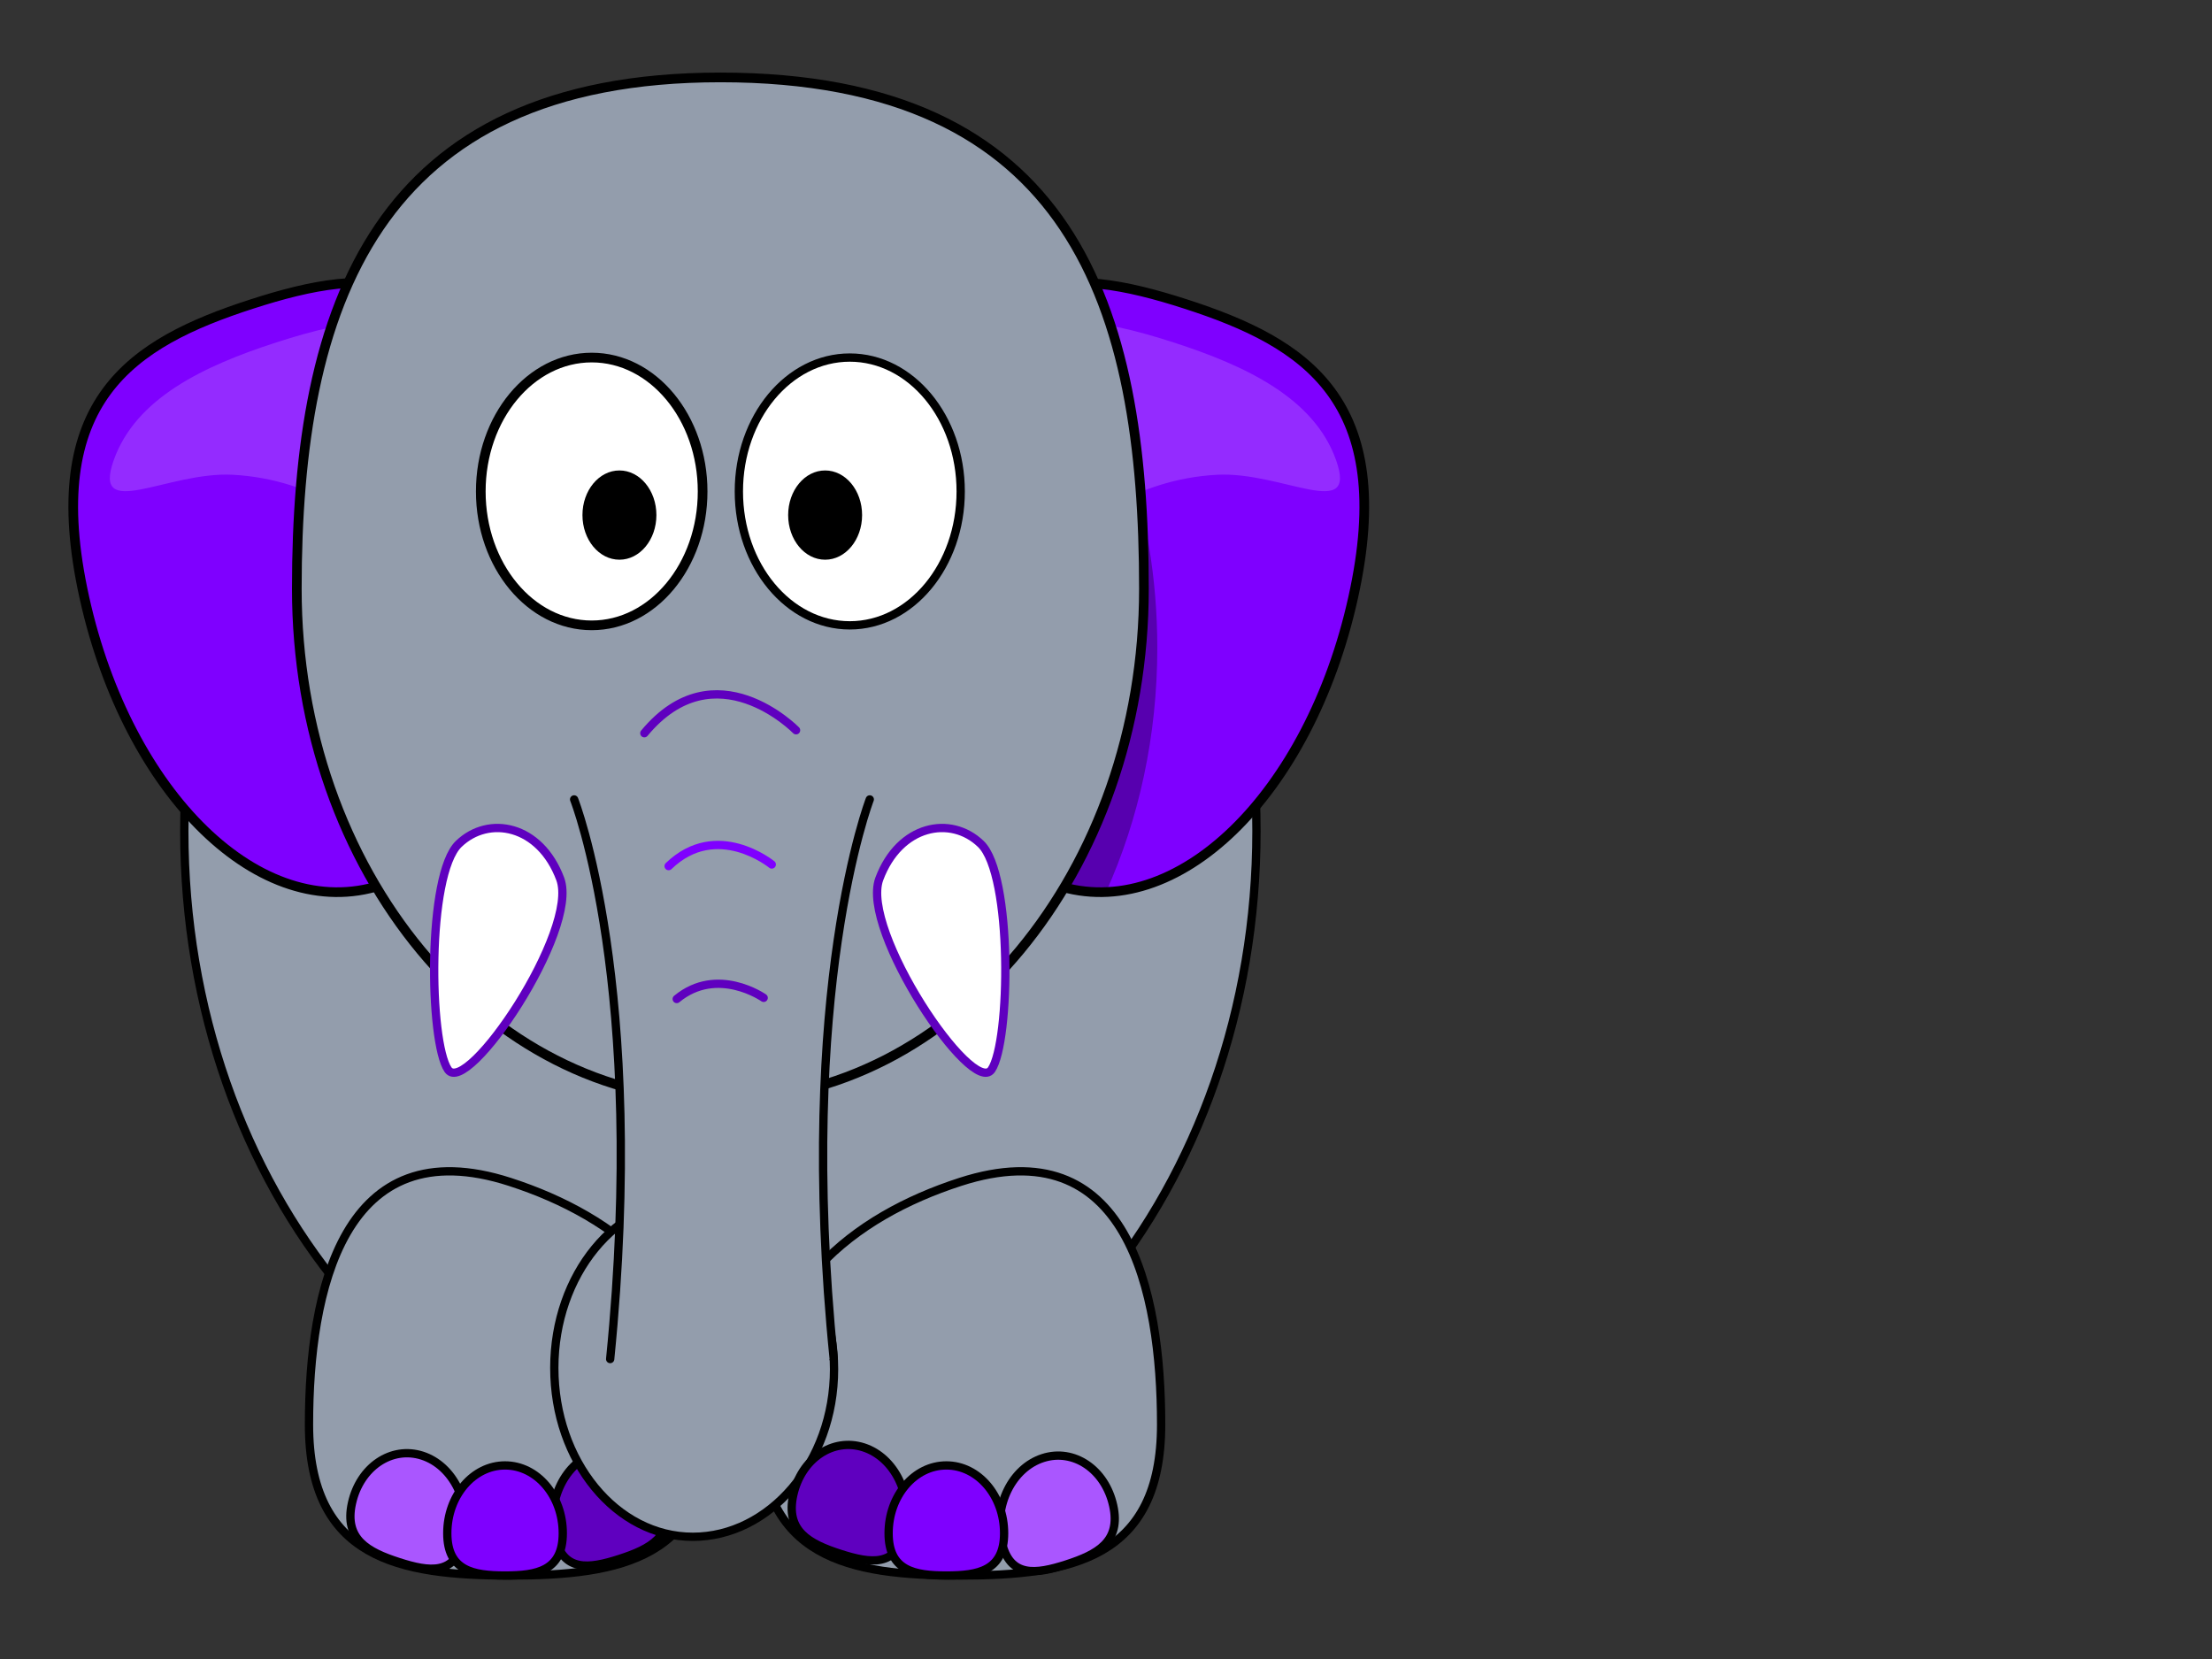<?xml version="1.0"?><svg width="1600" height="1200" xmlns="http://www.w3.org/2000/svg">
 <rect width="100%" height="100%" fill="#333333" stroke="none"/>
 <title>gray elephant with</title>
 <g>
  <title>Layer 1</title>
  <g id="svg_1">
   <path fill="#939dac" fill-rule="nonzero" stroke="#000000" stroke-width="6" stroke-linecap="round" stroke-linejoin="round" stroke-miterlimit="4" id="path2383" d="m908.834,601.008c0.064,258.506 -173.564,468.108 -387.766,468.108c-214.202,0 -387.83,-209.602 -387.766,-468.108c-0.064,-258.506 173.564,-468.108 387.766,-468.108c214.202,0 387.83,209.602 387.766,468.108z"/>
   <path fill="#939dac" fill-rule="nonzero" stroke="#000000" stroke-width="6" stroke-linecap="round" stroke-linejoin="round" stroke-miterlimit="4" id="path3245" d="m223.503,1030.369c-0.024,96.895 65.055,109.239 145.343,109.239c80.288,0 145.367,-12.344 145.343,-109.239c0.024,-96.895 -67.791,-150.381 -145.343,-175.459c-120.648,-39.014 -145.367,78.564 -145.343,175.459z"/>
   <path fill="#5f00bf" fill-rule="nonzero" stroke="#000000" stroke-width="6" stroke-linecap="round" stroke-linejoin="round" stroke-miterlimit="4" id="path3239" d="m481.98,1085.011c5.819,26.176 -11.506,35.353 -33.794,42.56c-22.287,7.207 -41.093,9.714 -46.899,-16.466c-5.819,-26.176 7.534,-53.243 29.822,-60.45c22.287,-7.207 45.066,8.177 50.871,34.357z"/>
   <path fill="#7f00ff" fill-rule="nonzero" stroke="#000000" stroke-width="7" stroke-linecap="round" stroke-linejoin="round" stroke-miterlimit="4" id="path2400" d="m978.734,432.398c-31.693,142.869 -127.665,235.985 -214.337,207.958c-86.672,-28.027 -131.208,-166.579 -99.463,-309.431c31.693,-142.869 106.134,-139.008 192.806,-110.981c86.672,28.027 152.739,69.602 120.994,212.454z"/>
   <path fill="#7f00ff" fill-rule="nonzero" stroke="#000000" stroke-width="7" stroke-linecap="round" stroke-linejoin="round" stroke-miterlimit="4" id="path3218" d="m61.064,432.398c31.693,142.869 127.665,235.985 214.337,207.958c86.672,-28.027 131.208,-166.579 99.463,-309.431c-31.693,-142.869 -106.134,-139.008 -192.806,-110.981c-86.672,28.027 -152.739,69.602 -120.994,212.454z"/>
   <path fill="#000000" fill-opacity="0.314" fill-rule="nonzero" stroke-width="4" stroke-linecap="round" stroke-linejoin="round" stroke-miterlimit="4" id="path3309" d="m750.157,210.567c-34.493,12.703 -61.892,47.35 -78.102,120.424c-31.745,142.852 12.782,281.311 99.453,309.337c9.443,3.054 18.973,4.536 28.542,4.806c23.651,-52.466 37.076,-112.698 37.06,-176.631c0.025,-100.365 -33.182,-191.299 -86.953,-257.937z"/>
   <path fill="#aa56ff" fill-rule="nonzero" stroke-width="4" stroke-linecap="round" stroke-linejoin="round" stroke-miterlimit="4" id="path3314" d="m772.172,232.196c-52.282,-0.656 -94.258,28.343 -116.047,126.565c-17.588,79.149 -11.822,156.907 11.616,215.348c17.575,-100.304 96.279,-224.569 212.624,-230.701c47.182,-2.487 101.984,34.376 86.068,-10.547c-15.916,-44.923 -65.179,-68.228 -117.596,-85.178c-27.085,-8.758 -52.899,-15.189 -76.664,-15.487z" opacity="0.5"/>
   <path fill="#aa56ff" fill-rule="nonzero" stroke-width="4" stroke-linecap="round" stroke-linejoin="round" stroke-miterlimit="4" id="path3321" d="m276.525,232.196c52.283,-0.656 94.258,28.343 116.047,126.565c17.588,79.149 11.822,156.907 -11.616,215.348c-17.575,-100.304 -96.279,-224.569 -212.624,-230.701c-47.182,-2.487 -101.984,34.376 -86.068,-10.547c15.916,-44.923 65.179,-68.228 117.596,-85.178c27.085,-8.758 52.9,-15.189 76.664,-15.487l-0,0z" opacity="0.5"/>
   <path fill="#939dac" fill-rule="nonzero" stroke="#000000" stroke-width="7" stroke-linecap="round" stroke-linejoin="round" stroke-miterlimit="4" id="path2398" d="m827.437,425.846c0.05,204.242 -137.13,369.846 -306.369,369.846c-169.238,0 -306.419,-165.604 -306.369,-369.846c-0.05,-204.243 56.915,-369.846 306.369,-369.846c254.458,0 306.419,165.604 306.369,369.846z"/>
   <path fill="#ffffff" fill-rule="nonzero" stroke="#000000" stroke-width="7" stroke-linecap="round" stroke-linejoin="round" stroke-miterlimit="4" id="path3157" d="m508.22,355.481c0.013,53.484 -35.91,96.85 -80.227,96.85c-44.318,0 -80.241,-43.366 -80.227,-96.85c-0.013,-53.484 35.91,-96.85 80.227,-96.85c44.318,0 80.241,43.366 80.227,96.85z"/>
   <path fill="#ffffff" fill-rule="nonzero" stroke="#000000" stroke-width="6" stroke-linecap="round" stroke-linejoin="round" stroke-miterlimit="4" id="path3159" d="m694.895,355.481c0.013,53.484 -35.91,96.85 -80.227,96.85c-44.318,0 -80.241,-43.366 -80.227,-96.85c-0.013,-53.484 35.91,-96.85 80.227,-96.85c44.318,0 80.241,43.366 80.227,96.85z"/>
   <path fill="#000000" fill-rule="nonzero" stroke-width="47.667" stroke-linecap="round" stroke-linejoin="round" stroke-miterlimit="4" id="path3161" d="m623.581,372.57c0.004,17.828 -11.97,32.283 -26.742,32.283c-14.773,0 -26.747,-14.455 -26.743,-32.283c-0.004,-17.828 11.97,-32.283 26.743,-32.283c14.773,0 26.747,14.455 26.742,32.283z"/>
   <path fill="#000000" fill-rule="nonzero" stroke-width="47.667" stroke-linecap="round" stroke-linejoin="round" stroke-miterlimit="4" id="path3163" d="m474.792,372.57c0.004,17.828 -11.97,32.283 -26.742,32.283c-14.773,0 -26.747,-14.455 -26.742,-32.283c-0.004,-17.828 11.97,-32.283 26.742,-32.283c14.773,0 26.747,14.455 26.742,32.283z"/>
   <path fill="#939dac" fill-rule="nonzero" stroke="#000000" stroke-width="6" stroke-linecap="round" stroke-linejoin="round" stroke-miterlimit="4" id="path3220" d="m839.874,1030.369c0.024,96.895 -65.055,109.239 -145.343,109.239c-80.288,0 -145.367,-12.344 -145.343,-109.239c-0.024,-96.895 67.791,-150.381 145.343,-175.459c120.648,-39.014 145.367,78.564 145.343,175.459z"/>
   <path fill="#939dac" fill-rule="nonzero" stroke="#000000" stroke-width="6" stroke-linecap="round" stroke-linejoin="round" stroke-miterlimit="4" id="path2404" d="m603.29,990.466c0.017,67.449 -46.837,121.137 -102.173,121.137c-55.336,0 -100.19,-54.689 -100.173,-122.137c-0.016,-67.449 44.837,-122.137 100.173,-122.137c55.336,0 102.19,55.689 102.173,123.137z"/>
   <path fill="#aa56ff" fill-rule="nonzero" stroke="#000000" stroke-width="6" stroke-linecap="round" stroke-linejoin="round" stroke-miterlimit="4" id="path3241" d="m335.276,1113.372c-5.806,26.18 -24.612,23.673 -46.899,16.466c-22.287,-7.207 -39.613,-16.384 -33.794,-42.56c5.806,-26.18 28.584,-41.564 50.871,-34.357c22.287,7.207 35.64,34.274 29.822,60.45z"/>
   <path fill="#939dac" fill-rule="evenodd" stroke-width="4" stroke-linecap="round" stroke-miterlimit="4" id="path3188" d="m603.067,983.043l-161.713,0c27.123,-270.374 -26.064,-404.796 -26.064,-404.796c0,0 213.841,0 213.841,0c0,0 -53.187,137.443 -26.064,404.796z"/>
   <path fill="none" fill-opacity="0.75" fill-rule="evenodd" stroke="#000000" stroke-width="6" stroke-linecap="round" stroke-miterlimit="4" id="path3183" d="m629.131,578.248c0,0 -53.187,137.443 -26.064,404.796m-161.713,0c27.123,-270.374 -26.064,-404.796 -26.064,-404.796"/>
   <path fill="#ffffff" fill-rule="evenodd" stroke="#5f00bf" stroke-width="6" stroke-linejoin="round" stroke-miterlimit="4" id="path3190" d="m709.438,610.432c23.08,22.248 21.426,143.192 7.74,163.255c-13.686,20.063 -95.073,-100.75 -81.162,-137.948c14.635,-39.135 51.708,-46.237 73.422,-25.306z"/>
   <path fill="none" fill-opacity="0.75" fill-rule="evenodd" stroke="#5f00bf" stroke-width="6" stroke-linecap="round" stroke-miterlimit="4" id="path3192" d="m466.068,530.35c51.331,-61.948 109.742,-2.136 109.742,-2.136"/>
   <path fill="none" fill-opacity="0.75" fill-rule="evenodd" stroke="#7f00ff" stroke-width="6" stroke-linecap="round" stroke-miterlimit="4" id="path3194" d="m483.639,626.476c34.893,-33.69 74.598,-1.162 74.598,-1.162"/>
   <path fill="none" fill-opacity="0.75" fill-rule="evenodd" stroke="#5f00bf" stroke-width="6" stroke-linecap="round" stroke-miterlimit="4" id="path3196" d="m489.497,722.601c29.413,-24.27 62.883,-0.837 62.883,-0.837"/>
   <path fill="#ffffff" fill-rule="evenodd" stroke="#5f00bf" stroke-width="6" stroke-linejoin="round" stroke-miterlimit="4" id="path3214" d="m331.801,610.432c-23.08,22.248 -21.426,143.192 -7.74,163.255c13.686,20.063 95.073,-100.75 81.162,-137.948c-14.634,-39.135 -51.708,-46.237 -73.422,-25.306z"/>
   <path fill="#aa56ff" fill-rule="nonzero" stroke="#000000" stroke-width="6" stroke-linecap="round" stroke-linejoin="round" stroke-miterlimit="4" id="path3235" d="m805.205,1089.011c5.819,26.176 -11.506,35.353 -33.794,42.56c-22.287,7.207 -41.093,9.714 -46.899,-16.466c-5.819,-26.176 7.534,-53.243 29.821,-60.45c22.287,-7.207 45.066,8.177 50.871,34.357z"/>
   <path fill="#7f00ff" fill-rule="nonzero" stroke="#000000" stroke-width="6" stroke-linecap="round" stroke-linejoin="round" stroke-miterlimit="4" id="path3243" d="m407.076,1109.054c0.007,27.101 -18.696,30.554 -41.77,30.554c-23.074,0 -41.776,-3.453 -41.77,-30.554c-0.007,-27.101 18.696,-49.076 41.77,-49.076c23.074,0 41.776,21.974 41.77,49.076z"/>
   <path fill="#5f00bf" fill-rule="nonzero" stroke="#000000" stroke-width="6" stroke-linecap="round" stroke-linejoin="round" stroke-miterlimit="4" id="path3237" d="m654.5,1107.372c-5.805,26.18 -24.612,23.673 -46.899,16.466c-22.287,-7.207 -39.613,-16.384 -33.794,-42.56c5.806,-26.18 28.584,-41.564 50.871,-34.357c22.287,7.207 35.64,34.274 29.821,60.45z"/>
   <path fill="#7f00ff" fill-rule="nonzero" stroke="#000000" stroke-width="6" stroke-linecap="round" stroke-linejoin="round" stroke-miterlimit="4" id="path3224" d="m726.301,1109.054c0.007,27.101 -18.696,30.554 -41.77,30.554c-23.074,0 -41.776,-3.453 -41.77,-30.554c-0.007,-27.101 18.696,-49.076 41.77,-49.076c23.074,0 41.776,21.974 41.77,49.076z"/>
  </g>
 </g>
</svg>